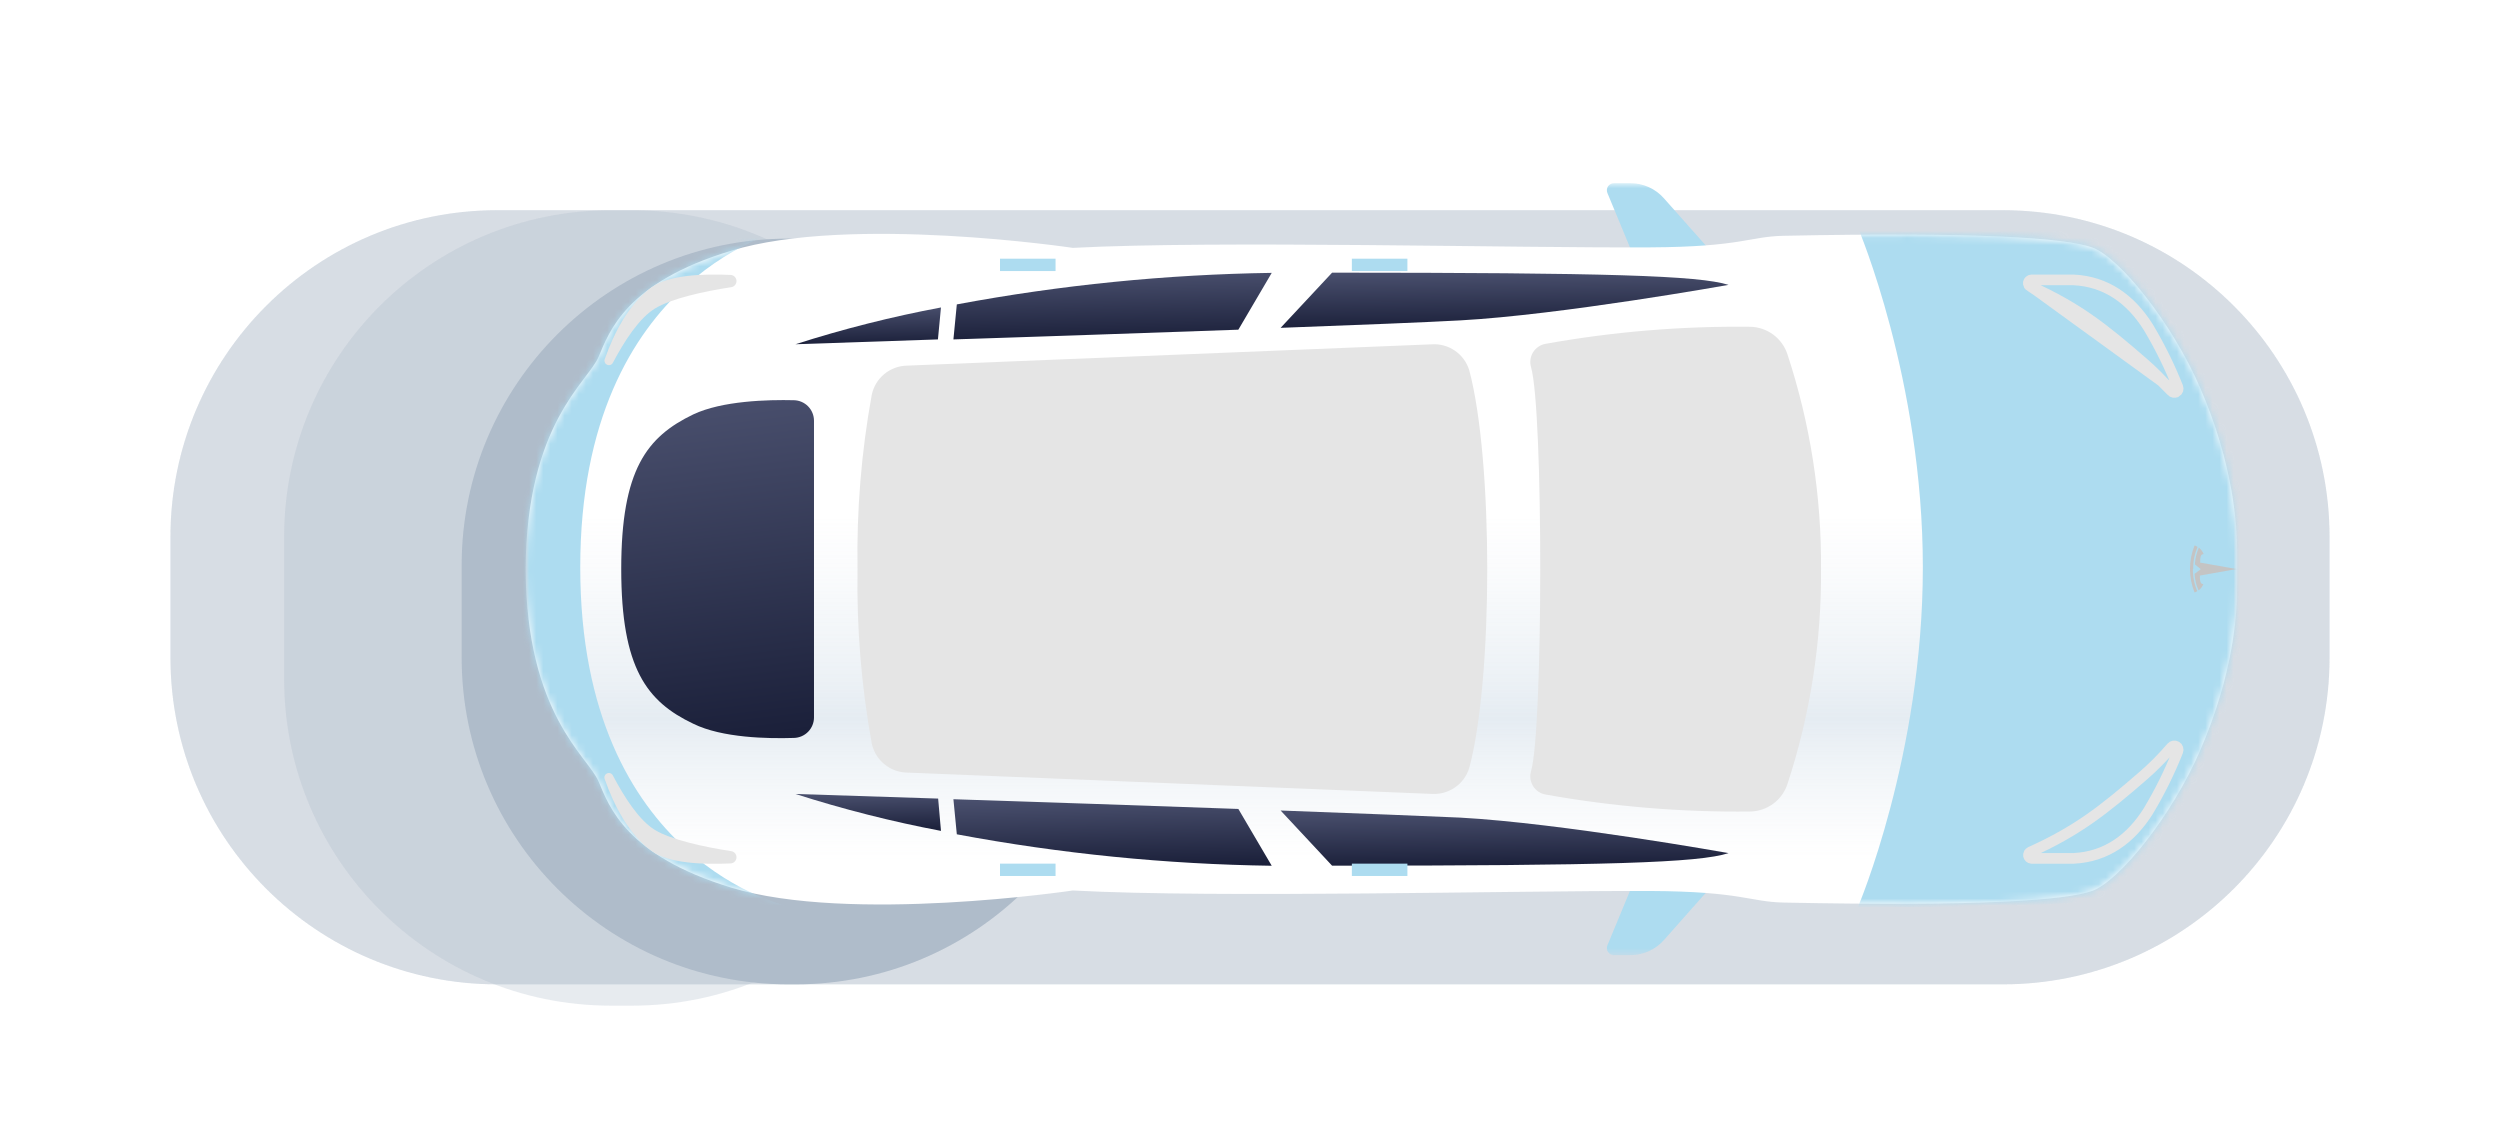 <svg width="352" height="159" viewBox="0 0 352 159" fill="none" xmlns="http://www.w3.org/2000/svg">
<g clip-path="url(#clip0_9_973)">
<mask id="mask0_9_973" style="mask-type:luminance" maskUnits="userSpaceOnUse" x="0" y="0" width="352" height="159">
<path d="M352 0.79H0V158.79H352V0.79Z" fill="white"/>
</mask>
<g mask="url(#mask0_9_973)">
<g opacity="0.3" filter="url(#filter0_f_9_973)">
<g filter="url(#filter1_d_9_973)">
<path d="M282 25.597H70C44.595 25.597 24 46.192 24 71.597V88.597C24 114.002 44.595 134.597 70 134.597H282C307.405 134.597 328 114.002 328 88.597V71.597C328 46.192 307.405 25.597 282 25.597Z" fill="#AFBCCA"/>
</g>
</g>
<g opacity="0.3" filter="url(#filter2_f_9_973)">
<g filter="url(#filter3_d_9_973)">
<path d="M282 25.597H70C44.595 25.597 24 46.192 24 71.597V88.597C24 114.002 44.595 134.597 70 134.597H282C307.405 134.597 328 114.002 328 88.597V71.597C328 46.192 307.405 25.597 282 25.597Z" fill="#AFBCCA"/>
</g>
</g>
<g opacity="0.3" filter="url(#filter4_f_9_973)">
<g filter="url(#filter5_d_9_973)">
<path d="M89 25.597H86C60.595 25.597 40 46.192 40 71.597V91.597C40 117.002 60.595 137.597 86 137.597H89C114.405 137.597 135 117.002 135 91.597V71.597C135 46.192 114.405 25.597 89 25.597Z" fill="#AFBCCA"/>
</g>
</g>
<g filter="url(#filter6_f_9_973)">
<g filter="url(#filter7_d_9_973)">
<path d="M112 29.597H111C85.595 29.597 65 50.192 65 75.597V88.597C65 114.002 85.595 134.597 111 134.597H112C137.405 134.597 158 114.002 158 88.597V75.597C158 50.192 137.405 29.597 112 29.597Z" fill="#AFBCCA"/>
</g>
</g>
<mask id="mask1_9_973" style="mask-type:luminance" maskUnits="userSpaceOnUse" x="74" y="25" width="241" height="110">
<path d="M315 25.79H74V134.49H315V25.79Z" fill="white"/>
</mask>
<g mask="url(#mask1_9_973)">
<path d="M230.75 37.85L226.32 27.17C226.258 27.018 226.234 26.854 226.25 26.691C226.266 26.528 226.322 26.372 226.413 26.235C226.504 26.099 226.627 25.987 226.771 25.91C226.915 25.832 227.076 25.791 227.24 25.79H229.55C230.444 25.789 231.329 25.978 232.144 26.346C232.96 26.713 233.688 27.25 234.28 27.92L243.09 37.85H230.75Z" fill="#ADDCF0"/>
<path d="M230.75 122.42L226.32 133.11C226.258 133.262 226.234 133.426 226.25 133.589C226.266 133.752 226.322 133.908 226.413 134.045C226.504 134.181 226.627 134.293 226.771 134.371C226.915 134.448 227.076 134.489 227.24 134.49H229.55C230.444 134.489 231.328 134.299 232.143 133.932C232.959 133.565 233.687 133.029 234.28 132.36L243.09 122.42H230.75Z" fill="#ADDCF0"/>
<path d="M309.8 54.64C305.74 45.27 298.37 36.22 294.6 34.85C290.83 33.48 278.41 32.64 251.12 33.2C246.32 33.3 245.23 34.76 232.35 34.83C213.29 34.94 171.61 33.83 151.05 34.9C151.05 34.9 119.64 30.2 102.93 35.31C88.12 39.79 85.79 46.69 84.28 50.25C82.77 53.81 74.14 59.58 74 80.14C74.14 100.7 82.77 106.46 84.28 110.03C85.79 113.6 88.12 120.44 102.93 124.97C119.64 130.08 151.05 125.38 151.05 125.38C171.61 126.48 213.29 125.38 232.35 125.45C245.23 125.52 246.35 126.98 251.12 127.08C278.41 127.64 290.83 126.8 294.6 125.43C298.37 124.06 305.74 115.01 309.8 105.64C314.47 94.85 315.04 86.3 315 82.42C315 80.9 315 79.38 315 77.86C315 73.97 314.47 65.42 309.8 54.64Z" fill="white"/>
<path d="M309.8 61.49C303.15 44.7 286.22 38.74 254.94 36.49C223.66 34.24 120 37.47 103.51 38.91C87.02 40.35 85.72 51.45 85.72 51.45C75.72 61.9 75.3 75.45 75.39 79.15C75.39 79.81 75.39 80.47 75.39 81.15C75.3 84.85 75.71 98.37 85.72 108.79C85.72 108.79 87.06 119.89 103.51 121.33C119.96 122.77 223.67 125.89 254.94 123.69C286.21 121.49 303.15 115.54 309.8 98.69C310.717 96.171 311.371 93.564 311.75 90.91C312.91 83.713 312.91 76.377 311.75 69.18C311.363 66.557 310.71 63.98 309.8 61.49Z" fill="url(#paint0_linear_9_973)"/>
<mask id="mask2_9_973" style="mask-type:alpha" maskUnits="userSpaceOnUse" x="74" y="32" width="242" height="96">
<path d="M309.8 54.64C305.74 45.27 298.37 36.22 294.6 34.85C290.83 33.48 278.41 32.64 251.12 33.2C246.32 33.3 245.23 34.76 232.35 34.83C213.29 34.94 171.61 33.83 151.05 34.9C151.05 34.9 119.64 30.2 102.93 35.31C88.12 39.79 85.79 46.69 84.28 50.25C82.77 53.81 74.14 59.58 74 80.14C74.14 100.7 82.77 106.46 84.28 110.03C85.79 113.6 88.12 120.44 102.93 124.97C119.64 130.08 151.05 125.38 151.05 125.38C171.61 126.48 213.29 125.38 232.35 125.45C245.23 125.52 246.35 126.98 251.12 127.08C278.41 127.64 290.83 126.8 294.6 125.43C298.37 124.06 305.74 115.01 309.8 105.64C314.47 94.85 315.04 86.3 315 82.42C315 80.9 315 79.38 315 77.86C315 73.97 314.47 65.42 309.8 54.64Z" fill="white"/>
</mask>
<g mask="url(#mask2_9_973)">
<path d="M317.235 79.881C317.235 127.684 317.235 127.684 261.61 127.684C261.61 127.684 270.736 106.282 270.736 79.881C270.736 53.481 261.61 32.079 261.61 32.079C317.235 29.471 317.235 32.079 317.235 79.881Z" fill="#ADDCF0"/>
<path d="M61.709 79.881C61.709 127.684 55.625 127.684 111.249 127.684C111.249 127.684 81.699 121.6 81.699 79.881C81.699 38.163 111.249 32.079 111.249 32.079C55.625 29.471 61.709 32.079 61.709 79.881Z" fill="#ADDCF0"/>
</g>
<path d="M134.24 47.79C146.13 47.4 161.01 46.9 174.36 46.42L179.06 38.42C164.181 38.641 149.347 40.126 134.72 42.86L134.24 47.79Z" fill="url(#paint1_linear_9_973)"/>
<path d="M132.49 43.29C125.559 44.59 118.716 46.32 112 48.47L132.06 47.79L132.49 43.29Z" fill="url(#paint2_linear_9_973)"/>
<path d="M187.56 38.39L180.31 46.16C191.46 45.75 200.9 45.37 205.61 45.11C219.8 44.33 243.38 40.11 243.38 40.11C239.16 38.79 226.26 38.4 187.56 38.39Z" fill="url(#paint3_linear_9_973)"/>
<path d="M103 40.43C103.206 40.389 103.389 40.275 103.517 40.108C103.645 39.943 103.709 39.736 103.697 39.527C103.685 39.317 103.598 39.119 103.451 38.969C103.305 38.819 103.109 38.727 102.9 38.71C98.9 38.53 94.2 38.71 91.75 40.45C88.5 42.82 86.43 46.93 85.15 50.56C85.092 50.713 85.095 50.882 85.159 51.032C85.223 51.182 85.343 51.302 85.493 51.365C85.644 51.429 85.813 51.431 85.965 51.373C86.118 51.314 86.241 51.198 86.31 51.05C87.92 48 90 44.79 92.23 43.43C94.46 42.07 99 41.03 103 40.43Z" fill="#E5E5E5"/>
<path d="M306.425 55.187L306.426 55.187C306.536 55.121 306.619 55.019 306.66 54.898C306.702 54.777 306.699 54.645 306.652 54.525C305.489 51.593 304.091 48.759 302.471 46.053C299.993 42.118 296.551 39.641 291.981 39.41H286.02C285.919 39.417 285.823 39.457 285.748 39.522L285.747 39.523L285.747 39.523C285.667 39.592 285.612 39.686 285.592 39.79L285.592 39.79C285.572 39.894 285.588 40.001 285.636 40.095L306.425 55.187ZM306.425 55.187C306.315 55.252 306.185 55.276 306.058 55.255C305.933 55.233 305.818 55.168 305.735 55.068L305.735 55.068M306.425 55.187L305.735 55.068M305.735 55.068L305.731 55.064M305.735 55.068L305.731 55.064M305.731 55.064C304.503 53.62 303.166 52.273 301.731 51.033M305.731 55.064L301.731 51.033M301.731 51.033C296.131 46.176 292.476 43.291 285.859 40.307M301.731 51.033L285.859 40.307M285.859 40.307C285.763 40.263 285.685 40.189 285.636 40.095L285.859 40.307Z" stroke="#E5E5E5" stroke-width="1.5"/>
<path d="M134.24 112.53C146.13 112.92 161.01 113.42 174.36 113.9L179.06 121.9C164.181 121.687 149.347 120.205 134.72 117.47L134.24 112.53Z" fill="url(#paint4_linear_9_973)"/>
<path d="M132.49 116.99C125.56 115.677 118.717 113.941 112 111.79L132.09 112.44L132.49 116.99Z" fill="url(#paint5_linear_9_973)"/>
<path d="M187.56 121.89L180.31 114.12C191.46 114.53 200.9 114.91 205.61 115.12C219.8 115.9 243.38 120.12 243.38 120.12C239.16 121.49 226.26 121.88 187.56 121.89Z" fill="url(#paint6_linear_9_973)"/>
<path d="M103 119.85C103.206 119.891 103.389 120.005 103.517 120.171C103.645 120.337 103.709 120.544 103.697 120.753C103.685 120.963 103.598 121.161 103.451 121.311C103.305 121.461 103.109 121.553 102.9 121.57C98.9 121.75 94.2 121.57 91.75 119.82C88.5 117.46 86.43 113.35 85.15 109.72C85.117 109.644 85.1 109.562 85.099 109.479C85.097 109.396 85.112 109.314 85.143 109.237C85.174 109.16 85.219 109.089 85.277 109.03C85.335 108.97 85.404 108.923 85.48 108.89C85.634 108.824 85.808 108.821 85.963 108.883C86.119 108.945 86.244 109.066 86.31 109.22C87.89 112.22 89.97 115.49 92.2 116.85C94.43 118.21 99 119.24 103 119.85Z" fill="#E5E5E5"/>
<path d="M305.73 105.217L305.73 105.217L305.735 105.212C305.818 105.113 305.932 105.047 306.059 105.025C306.184 105.004 306.315 105.028 306.425 105.093C306.536 105.159 306.619 105.262 306.66 105.382C306.702 105.504 306.699 105.636 306.652 105.755C305.491 108.685 304.093 111.516 302.471 114.217C299.993 118.151 296.551 120.629 291.981 120.86H286.027C285.931 120.851 285.838 120.811 285.763 120.746C285.685 120.677 285.632 120.584 285.611 120.481C285.592 120.379 285.607 120.272 285.653 120.181L285.654 120.18C285.7 120.088 285.774 120.015 285.866 119.97C292.479 116.977 296.132 114.103 301.731 109.247L301.731 109.247C303.163 108.005 304.5 106.658 305.73 105.217Z" stroke="#E5E5E5" stroke-width="1.5"/>
<path d="M251.67 49.88C251.309 48.781 250.618 47.82 249.691 47.127C248.764 46.435 247.646 46.045 246.49 46.01C236.812 45.896 227.146 46.7 217.62 48.41C217.26 48.473 216.916 48.611 216.613 48.815C216.31 49.02 216.053 49.286 215.859 49.596C215.666 49.907 215.54 50.255 215.49 50.617C215.44 50.98 215.467 51.349 215.57 51.7C217.32 57.76 217.28 102.7 215.57 108.58C215.467 108.931 215.44 109.3 215.49 109.663C215.54 110.025 215.666 110.373 215.859 110.684C216.053 110.994 216.31 111.26 216.613 111.465C216.916 111.669 217.26 111.807 217.62 111.87C227.146 113.577 236.813 114.377 246.49 114.26C247.646 114.229 248.764 113.841 249.691 113.15C250.619 112.459 251.31 111.499 251.67 110.4C254.881 100.638 256.479 90.417 256.4 80.14C256.48 69.863 254.882 59.642 251.67 49.88Z" fill="#E5E5E5"/>
<path d="M206.87 52.13C206.53 51.016 205.823 50.049 204.865 49.386C203.907 48.724 202.753 48.404 201.59 48.48L127.74 51.48C126.562 51.494 125.424 51.91 124.515 52.66C123.605 53.409 122.979 54.446 122.74 55.6C121.272 63.691 120.602 71.908 120.74 80.13C120.602 88.352 121.272 96.569 122.74 104.66C122.979 105.814 123.605 106.851 124.515 107.6C125.424 108.35 126.562 108.766 127.74 108.78L201.59 111.78C202.752 111.854 203.905 111.534 204.863 110.871C205.821 110.209 206.528 109.243 206.87 108.13C210.25 95.53 210.25 64.79 206.87 52.13Z" fill="#E5E5E5"/>
<path d="M111.79 56.35C108.11 56.26 101.66 56.43 97.61 58.35C91.07 61.5 87.47 66.13 87.47 80.11C87.47 94.09 91.07 98.79 97.61 101.9C101.66 103.9 108.11 104.02 111.79 103.9C112.544 103.882 113.262 103.569 113.788 103.029C114.315 102.489 114.61 101.764 114.61 101.01V59.24C114.61 58.486 114.315 57.761 113.788 57.221C113.262 56.681 112.544 56.368 111.79 56.35Z" fill="url(#paint7_linear_9_973)"/>
<path d="M315 80.14L309.78 79.21C309.78 78.33 309.88 78.05 310.27 78.01C310.133 77.654 309.902 77.343 309.6 77.11C309.269 77.852 309.079 78.649 309.04 79.46L309.87 80.14L309 80.79C309.039 81.598 309.229 82.392 309.56 83.13C309.863 82.903 310.095 82.594 310.23 82.24C309.84 82.24 309.74 81.92 309.74 81.04L314.96 80.11" fill="#C4C4C4"/>
<path d="M308.8 80.14C308.782 79.064 308.994 77.998 309.42 77.01C309.288 76.923 309.147 76.85 309 76.79C308.133 78.918 308.133 81.302 309 83.43C309 83.43 309.14 83.37 309.38 83.24C308.955 82.252 308.744 81.185 308.76 80.11" fill="#C4C4C4"/>
<rect x="140.8" y="36.425" width="7.822" height="1.738" fill="#ADDCF0"/>
<rect x="140.8" y="121.6" width="7.822" height="1.738" fill="#ADDCF0"/>
<rect x="190.341" y="36.425" width="7.822" height="1.738" fill="#ADDCF0"/>
<rect x="190.341" y="121.6" width="7.822" height="1.738" fill="#ADDCF0"/>
</g>
</g>
</g>
<defs>
<filter id="filter0_f_9_973" x="0" y="1.597" width="352" height="157" filterUnits="userSpaceOnUse" color-interpolation-filters="sRGB">
<feFlood flood-opacity="0" result="BackgroundImageFix"/>
<feBlend mode="normal" in="SourceGraphic" in2="BackgroundImageFix" result="shape"/>
<feGaussianBlur stdDeviation="12" result="effect1_foregroundBlur_9_973"/>
</filter>
<filter id="filter1_d_9_973" x="20" y="25.597" width="312" height="117" filterUnits="userSpaceOnUse" color-interpolation-filters="sRGB">
<feFlood flood-opacity="0" result="BackgroundImageFix"/>
<feColorMatrix in="SourceAlpha" type="matrix" values="0 0 0 0 0 0 0 0 0 0 0 0 0 0 0 0 0 0 127 0" result="hardAlpha"/>
<feOffset dy="4"/>
<feGaussianBlur stdDeviation="2"/>
<feComposite in2="hardAlpha" operator="out"/>
<feColorMatrix type="matrix" values="0 0 0 0 0 0 0 0 0 0 0 0 0 0 0 0 0 0 0.25 0"/>
<feBlend mode="normal" in2="BackgroundImageFix" result="effect1_dropShadow_9_973"/>
<feBlend mode="normal" in="SourceGraphic" in2="effect1_dropShadow_9_973" result="shape"/>
</filter>
<filter id="filter2_f_9_973" x="0" y="1.597" width="352" height="157" filterUnits="userSpaceOnUse" color-interpolation-filters="sRGB">
<feFlood flood-opacity="0" result="BackgroundImageFix"/>
<feBlend mode="normal" in="SourceGraphic" in2="BackgroundImageFix" result="shape"/>
<feGaussianBlur stdDeviation="12" result="effect1_foregroundBlur_9_973"/>
</filter>
<filter id="filter3_d_9_973" x="20" y="25.597" width="312" height="117" filterUnits="userSpaceOnUse" color-interpolation-filters="sRGB">
<feFlood flood-opacity="0" result="BackgroundImageFix"/>
<feColorMatrix in="SourceAlpha" type="matrix" values="0 0 0 0 0 0 0 0 0 0 0 0 0 0 0 0 0 0 127 0" result="hardAlpha"/>
<feOffset dy="4"/>
<feGaussianBlur stdDeviation="2"/>
<feComposite in2="hardAlpha" operator="out"/>
<feColorMatrix type="matrix" values="0 0 0 0 0 0 0 0 0 0 0 0 0 0 0 0 0 0 0.25 0"/>
<feBlend mode="normal" in2="BackgroundImageFix" result="effect1_dropShadow_9_973"/>
<feBlend mode="normal" in="SourceGraphic" in2="effect1_dropShadow_9_973" result="shape"/>
</filter>
<filter id="filter4_f_9_973" x="21" y="6.597" width="133" height="150" filterUnits="userSpaceOnUse" color-interpolation-filters="sRGB">
<feFlood flood-opacity="0" result="BackgroundImageFix"/>
<feBlend mode="normal" in="SourceGraphic" in2="BackgroundImageFix" result="shape"/>
<feGaussianBlur stdDeviation="9.5" result="effect1_foregroundBlur_9_973"/>
</filter>
<filter id="filter5_d_9_973" x="36" y="25.597" width="103" height="120" filterUnits="userSpaceOnUse" color-interpolation-filters="sRGB">
<feFlood flood-opacity="0" result="BackgroundImageFix"/>
<feColorMatrix in="SourceAlpha" type="matrix" values="0 0 0 0 0 0 0 0 0 0 0 0 0 0 0 0 0 0 127 0" result="hardAlpha"/>
<feOffset dy="4"/>
<feGaussianBlur stdDeviation="2"/>
<feComposite in2="hardAlpha" operator="out"/>
<feColorMatrix type="matrix" values="0 0 0 0 0 0 0 0 0 0 0 0 0 0 0 0 0 0 0.25 0"/>
<feBlend mode="normal" in2="BackgroundImageFix" result="effect1_dropShadow_9_973"/>
<feBlend mode="normal" in="SourceGraphic" in2="effect1_dropShadow_9_973" result="shape"/>
</filter>
<filter id="filter6_f_9_973" x="46" y="10.597" width="131" height="143" filterUnits="userSpaceOnUse" color-interpolation-filters="sRGB">
<feFlood flood-opacity="0" result="BackgroundImageFix"/>
<feBlend mode="normal" in="SourceGraphic" in2="BackgroundImageFix" result="shape"/>
<feGaussianBlur stdDeviation="9.5" result="effect1_foregroundBlur_9_973"/>
</filter>
<filter id="filter7_d_9_973" x="61" y="29.597" width="101" height="113" filterUnits="userSpaceOnUse" color-interpolation-filters="sRGB">
<feFlood flood-opacity="0" result="BackgroundImageFix"/>
<feColorMatrix in="SourceAlpha" type="matrix" values="0 0 0 0 0 0 0 0 0 0 0 0 0 0 0 0 0 0 127 0" result="hardAlpha"/>
<feOffset dy="4"/>
<feGaussianBlur stdDeviation="2"/>
<feComposite in2="hardAlpha" operator="out"/>
<feColorMatrix type="matrix" values="0 0 0 0 0 0 0 0 0 0 0 0 0 0 0 0 0 0 0.25 0"/>
<feBlend mode="normal" in2="BackgroundImageFix" result="effect1_dropShadow_9_973"/>
<feBlend mode="normal" in="SourceGraphic" in2="effect1_dropShadow_9_973" result="shape"/>
</filter>
<linearGradient id="paint0_linear_9_973" x1="194" y1="145.3" x2="194" y2="64.56" gradientUnits="userSpaceOnUse">
<stop offset="0.301" stop-color="#EFF3F7" stop-opacity="0"/>
<stop offset="0.545" stop-color="#E5ECF2"/>
<stop offset="0.9" stop-color="#EFF3F7" stop-opacity="0"/>
</linearGradient>
<linearGradient id="paint1_linear_9_973" x1="154.621" y1="47.907" x2="154.482" y2="38.425" gradientUnits="userSpaceOnUse">
<stop stop-color="#1B203A"/>
<stop offset="1" stop-color="#494F6D"/>
</linearGradient>
<linearGradient id="paint2_linear_9_973" x1="121.317" y1="48.535" x2="121.225" y2="43.294" gradientUnits="userSpaceOnUse">
<stop stop-color="#1B203A"/>
<stop offset="1" stop-color="#494F6D"/>
</linearGradient>
<linearGradient id="paint3_linear_9_973" x1="208.99" y1="46.257" x2="208.922" y2="38.393" gradientUnits="userSpaceOnUse">
<stop stop-color="#1B203A"/>
<stop offset="1" stop-color="#494F6D"/>
</linearGradient>
<linearGradient id="paint4_linear_9_973" x1="154.621" y1="122.017" x2="154.482" y2="112.535" gradientUnits="userSpaceOnUse">
<stop stop-color="#1B203A"/>
<stop offset="1" stop-color="#494F6D"/>
</linearGradient>
<linearGradient id="paint5_linear_9_973" x1="121.317" y1="117.055" x2="121.224" y2="111.793" gradientUnits="userSpaceOnUse">
<stop stop-color="#1B203A"/>
<stop offset="1" stop-color="#494F6D"/>
</linearGradient>
<linearGradient id="paint6_linear_9_973" x1="208.99" y1="121.987" x2="208.922" y2="114.123" gradientUnits="userSpaceOnUse">
<stop stop-color="#1B203A"/>
<stop offset="1" stop-color="#494F6D"/>
</linearGradient>
<linearGradient id="paint7_linear_9_973" x1="99.811" y1="104.528" x2="93.99" y2="57.062" gradientUnits="userSpaceOnUse">
<stop stop-color="#1B203A"/>
<stop offset="1" stop-color="#494F6D"/>
</linearGradient>
<clipPath id="clip0_9_973">
<rect width="352" height="158" fill="white" transform="translate(0 0.79)"/>
</clipPath>
</defs>
</svg>
